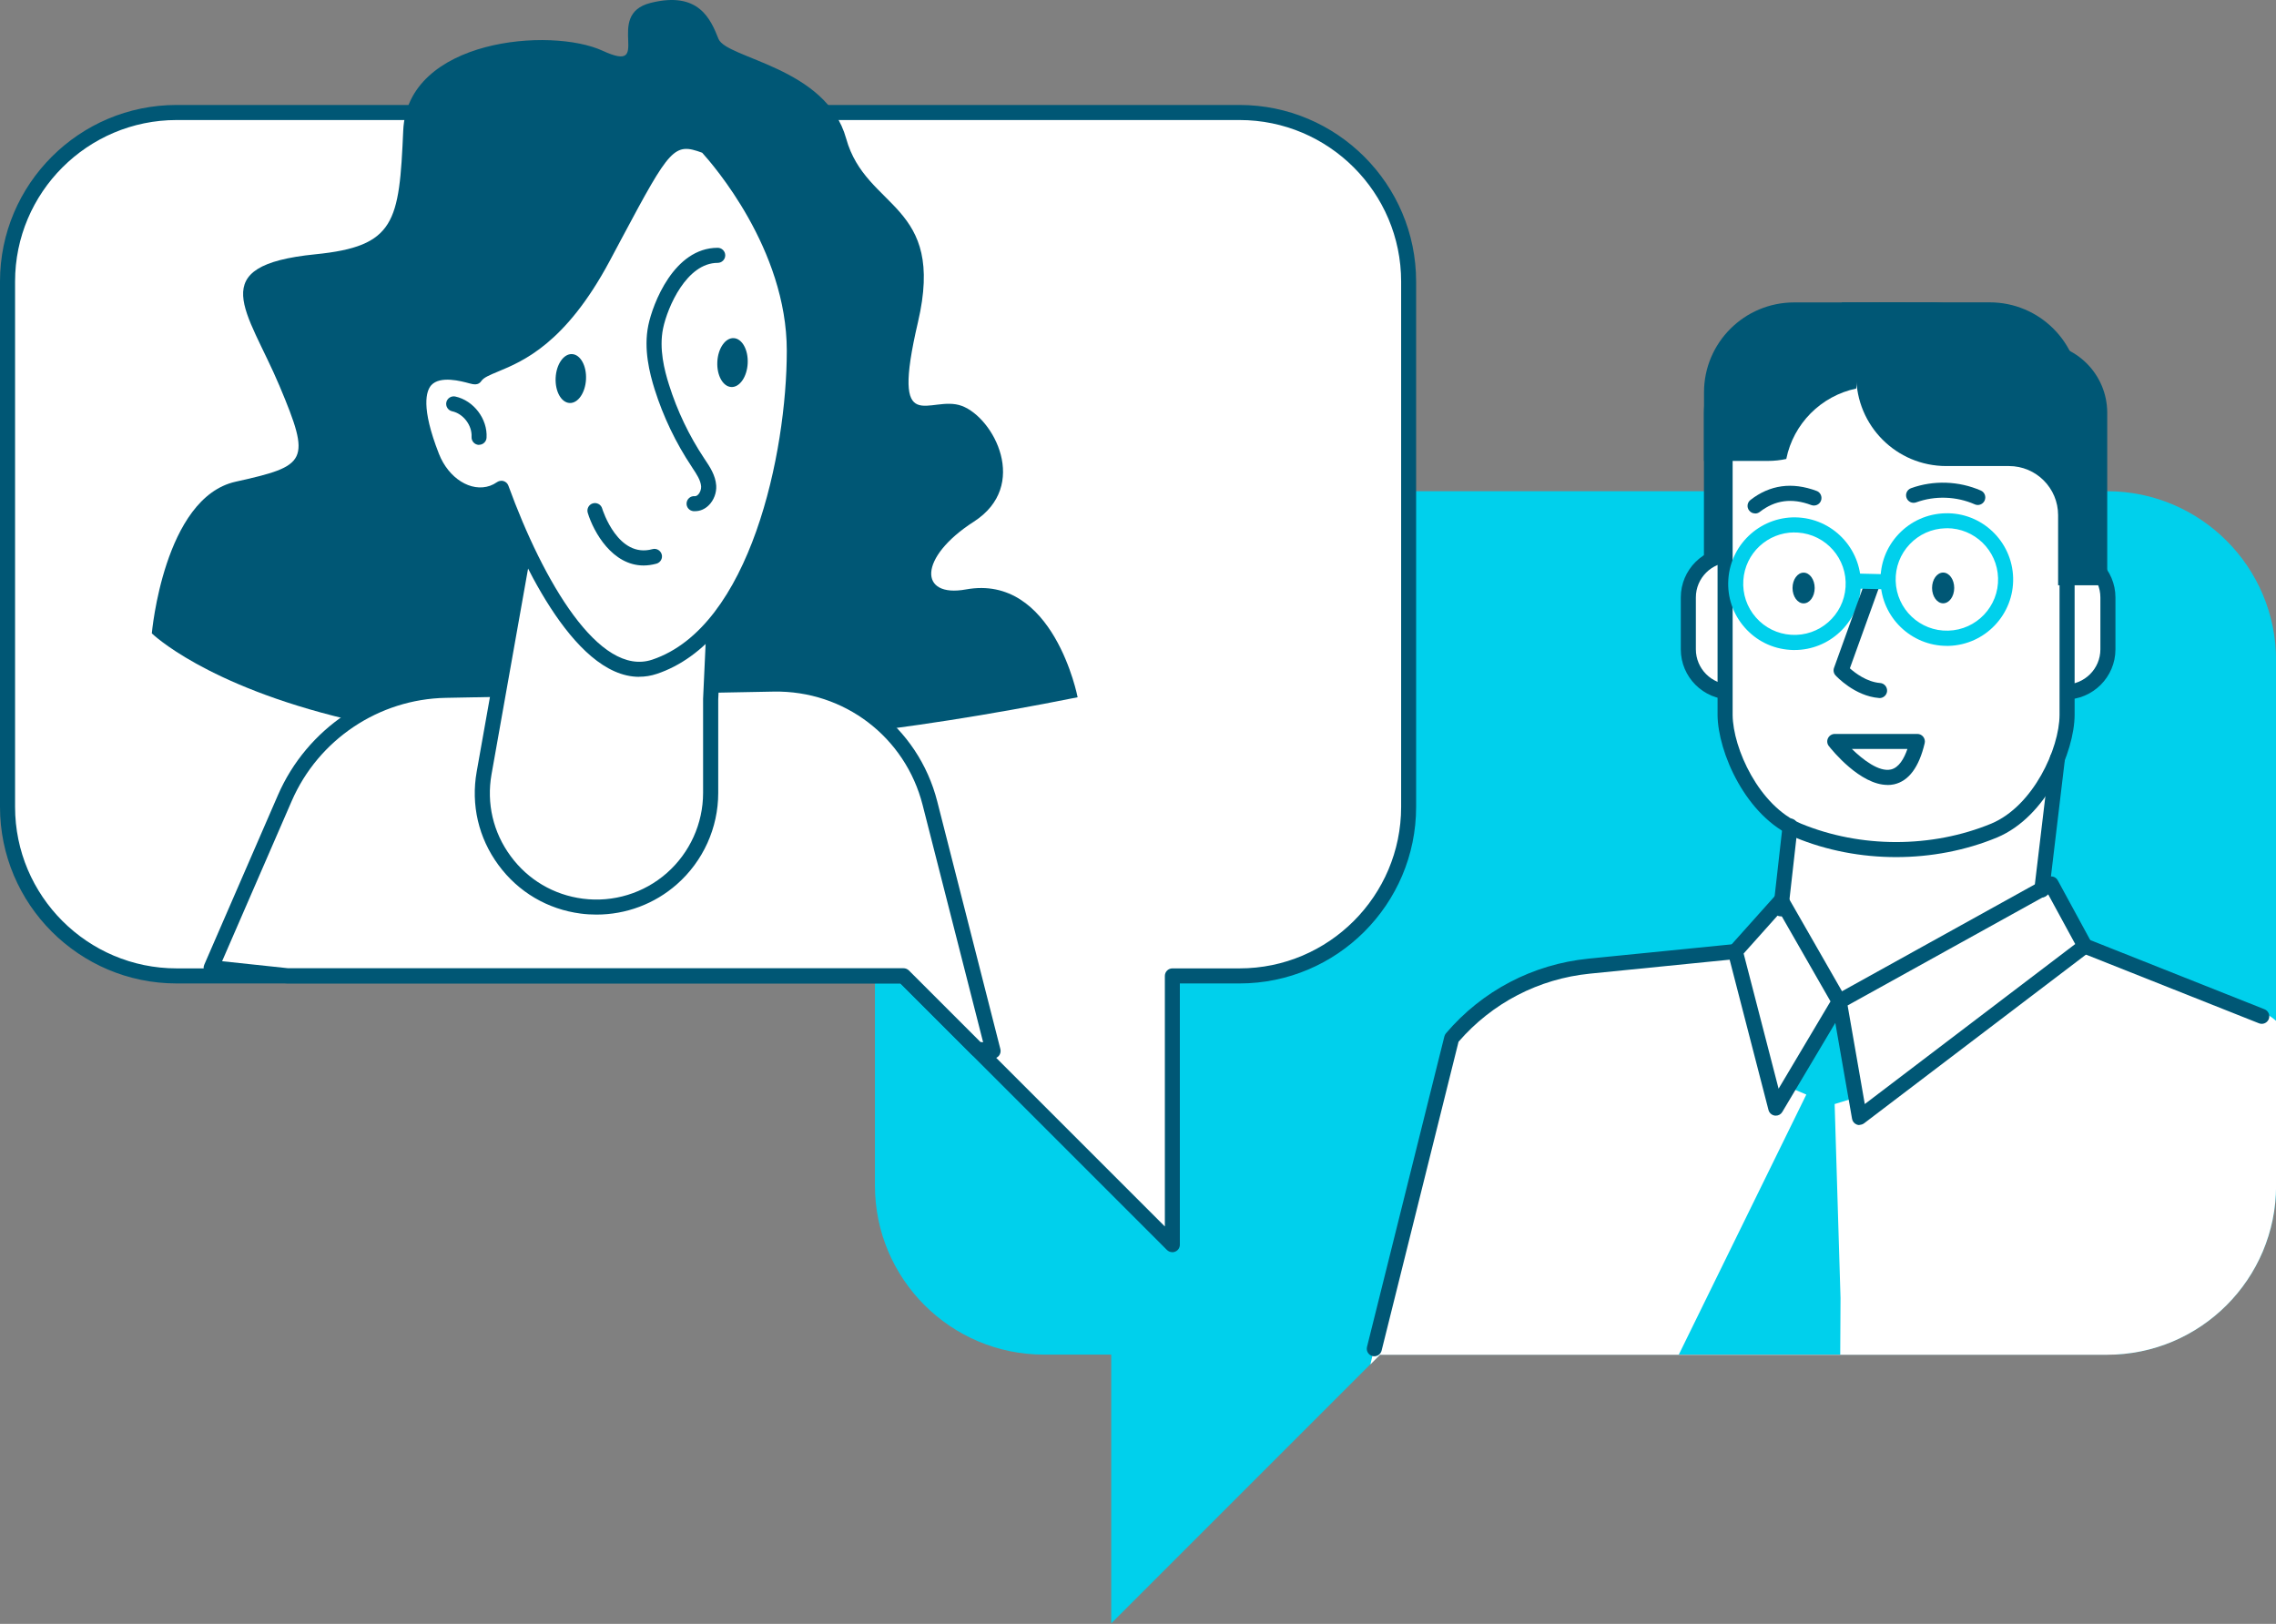 <svg width="590" height="421" viewBox="0 0 590 421" fill="none" xmlns="http://www.w3.org/2000/svg">
<rect x="0" y="0" width="590" height="421" fill="#808080" stroke="none"/>
<g clip-path="url(#clip0_4135_391)">
<path d="M270.655 127.346H546.193C570.391 127.346 590.02 146.974 590.02 171.172V307.359C590.02 331.558 570.391 351.186 546.193 351.186H357.742L288.057 420.871V351.186H270.636C246.437 351.186 226.809 331.558 226.809 307.359V171.172C226.809 146.974 246.437 127.346 270.636 127.346H270.655Z" fill="#00D0EC"/>
<path d="M321.318 29.166H45.78C21.562 29.166 1.953 48.794 1.953 72.993V209.18C1.953 233.378 21.581 253.006 45.78 253.006H234.231L303.916 322.691V253.006H321.337C345.535 253.006 365.164 233.378 365.164 209.18V72.993C365.164 48.794 345.535 29.166 321.337 29.166H321.318Z" fill="white"/>
<path d="M303.896 324.625C303.388 324.625 302.881 324.43 302.509 324.059L233.41 254.959H45.78C20.546 254.959 0 234.433 0 209.18V72.993C0 47.74 20.527 27.213 45.78 27.213H321.317C346.551 27.213 367.097 47.74 367.097 72.993V209.18C367.097 234.413 346.571 254.959 321.317 254.959H305.849V322.691C305.849 323.473 305.38 324.195 304.638 324.488C304.404 324.586 304.15 324.644 303.896 324.644V324.625ZM45.78 31.119C22.695 31.119 3.906 49.907 3.906 72.993V209.18C3.906 232.265 22.695 251.053 45.78 251.053H234.231C234.758 251.053 235.246 251.268 235.617 251.62L301.963 317.965V253.006C301.963 251.932 302.842 251.053 303.916 251.053H321.337C344.422 251.053 363.211 232.265 363.211 209.18V72.993C363.211 49.907 344.422 31.119 321.337 31.119H45.78Z" fill="#005775"/>
<path d="M279.366 180.761C94.177 218.006 39.355 164.199 39.355 164.199C39.355 164.199 42.46 129.025 61.072 124.884C79.685 120.744 80.72 119.708 72.459 100.061C64.178 80.413 52.499 68.851 81.775 65.921C102.458 63.851 103.493 57.64 104.528 33.852C105.563 10.064 142.808 6.958 156.245 13.169C169.702 19.38 156.245 3.853 168.667 0.748C181.088 -2.358 184.193 4.888 186.244 10.064C188.295 15.239 214.173 17.309 219.349 35.922C224.524 54.535 245.207 52.484 237.961 83.518C230.715 114.552 241.067 102.131 249.348 105.236C257.628 108.342 266.925 125.919 252.453 135.235C237.961 144.551 238.176 155.039 250.383 152.813C273.136 148.672 279.347 180.742 279.347 180.742L279.366 180.761Z" fill="#005775"/>
<path d="M590 264.646C588.945 263.709 587.852 262.986 586.719 262.517L541.232 244.471L532.658 228.71C532.521 228.456 532.287 228.28 532.033 228.202C531.76 228.124 531.467 228.163 531.232 228.3L530.607 228.651L534.396 196.797C534.455 196.289 534.143 195.82 533.674 195.664C533.205 195.508 532.678 195.723 532.424 196.172C514.182 229.764 464.907 213.339 464.399 213.183C464.106 213.085 463.774 213.124 463.5 213.281C463.227 213.456 463.051 213.73 463.012 214.062L460.903 232.811L449.341 245.721L411.842 249.471C397.663 250.897 384.753 257.654 375.515 268.513L355.242 353.725L357.742 351.225H546.193C570.391 351.225 590.02 331.597 590.02 307.399V264.685L590 264.646Z" fill="white"/>
<path d="M475.941 262.088L464.984 282.38L468.246 283.767L435.2 351.167H477.035L477.113 336.5L475.589 286.228L480.14 284.822L475.941 262.088Z" fill="#00D0EC"/>
<path d="M487.367 78.383C479.164 78.383 471.977 82.562 467.836 88.929H459.809C449.809 88.929 441.704 97.034 441.704 107.034V151.74H454.438V133.557C454.438 126.526 460.141 120.823 467.172 120.823H474.594H462.817H470.609C483.5 120.823 493.968 110.374 493.968 97.464V78.402H487.367V78.383Z" fill="#005775"/>
<path d="M460.766 168.361C460.766 174.493 455.786 179.434 449.653 179.434H448.735C442.641 179.434 437.661 174.493 437.661 168.361V154.904C437.661 148.81 442.641 143.85 448.735 143.85H449.653C454.204 143.85 458.09 146.564 459.828 150.451L460.766 168.361Z" fill="white"/>
<path d="M449.653 181.368H448.735C441.548 181.368 435.708 175.528 435.708 168.341V154.884C435.708 147.717 441.548 141.877 448.735 141.877H449.653C454.809 141.877 459.516 144.924 461.606 149.631C462.035 150.607 461.606 151.779 460.61 152.209C459.613 152.638 458.461 152.209 458.032 151.213C456.567 147.912 453.266 145.783 449.653 145.783H448.735C443.696 145.783 439.614 149.865 439.614 154.884V168.341C439.614 173.36 443.696 177.462 448.735 177.462H449.653C454.711 177.462 458.813 173.38 458.813 168.341C458.813 167.267 459.692 166.388 460.766 166.388C461.84 166.388 462.719 167.267 462.719 168.341C462.719 175.528 456.86 181.368 449.653 181.368Z" fill="#005775"/>
<path d="M477.445 96.117V78.383H515.783C528.693 78.383 539.142 88.832 539.142 101.702V119.475H500.784C487.894 119.475 477.445 109.026 477.445 96.136V96.117Z" fill="#005775"/>
<path d="M523.322 154.904C523.322 148.791 528.263 143.85 534.396 143.85H535.334C541.427 143.85 546.427 148.791 546.427 154.904V168.361C546.427 174.454 541.427 179.434 535.334 179.434H534.396C529.885 179.434 525.978 176.739 524.26 172.853L523.342 154.904H523.322Z" fill="white"/>
<path d="M535.334 181.368H534.396C529.24 181.368 524.553 178.341 522.463 173.634C522.033 172.657 522.463 171.485 523.459 171.056C524.455 170.626 525.607 171.056 526.037 172.052C527.502 175.333 530.783 177.462 534.396 177.462H535.334C540.372 177.462 544.474 173.38 544.474 168.341V154.884C544.474 149.865 540.372 145.783 535.334 145.783H534.396C529.377 145.783 525.275 149.865 525.275 154.884C525.275 155.959 524.396 156.837 523.322 156.837C522.248 156.837 521.369 155.959 521.369 154.884C521.369 147.717 527.209 141.877 534.396 141.877H535.334C542.521 141.877 548.38 147.717 548.38 154.884V168.341C548.38 175.528 542.521 181.368 535.334 181.368Z" fill="#005775"/>
<path d="M535.841 185.352C535.802 194.61 528.713 210.371 516.955 215.312C500.96 221.933 482.054 221.933 466.078 215.312C454.301 210.371 447.27 194.629 447.192 185.352V106.292C447.153 96.937 456.469 89.086 467.953 88.871H515.08C526.584 89.086 535.92 96.937 535.841 106.292V185.352Z" fill="white"/>
<path d="M491.507 222.206C482.523 222.206 473.519 220.507 465.336 217.109C452.524 211.719 445.317 194.922 445.239 185.372V106.292C445.18 95.863 455.356 87.152 467.914 86.918H515.08C527.717 87.152 537.892 95.844 537.795 106.312V185.352C537.755 194.883 530.607 211.679 517.717 217.109C509.514 220.507 500.511 222.206 491.507 222.206ZM515.041 90.824H467.953C457.563 91.019 449.106 97.953 449.145 106.273V185.352C449.223 194.024 455.981 208.945 466.84 213.515C482.289 219.902 500.745 219.902 516.213 213.515C527.111 208.926 533.849 194.024 533.888 185.352V106.292C533.967 97.953 525.51 91.019 515.061 90.824H515.041Z" fill="#005775"/>
<path d="M500.569 78.383C508.772 78.383 515.959 82.562 520.139 88.929H528.166C538.146 88.929 546.251 97.034 546.251 107.034V151.74H533.517V133.557C533.517 126.526 527.814 120.823 520.783 120.823H520.647H525.139H504.514C491.605 120.823 481.195 110.374 481.195 97.464V78.402H500.589L500.569 78.383Z" fill="#005775"/>
<path d="M481.175 100.706C481.449 99.222 481.605 97.699 481.605 96.136V78.402H465.102C452.173 78.402 441.724 88.851 441.724 101.722V119.495H458.266C459.907 119.495 461.528 119.319 463.051 118.987C464.887 109.847 472.055 102.64 481.195 100.726L481.175 100.706Z" fill="#005775"/>
<path d="M489.3 203.496C482.21 203.496 474.945 194.512 474.086 193.418C473.617 192.832 473.539 192.031 473.871 191.367C474.203 190.703 474.886 190.273 475.629 190.273H497.034C497.64 190.273 498.186 190.547 498.558 191.016C498.929 191.484 499.065 192.09 498.929 192.676C497.464 198.906 494.788 202.5 490.98 203.339C490.413 203.457 489.847 203.515 489.281 203.515L489.3 203.496ZM480.043 194.16C482.953 196.992 487.093 200.175 490.159 199.492C492.249 199.023 493.597 196.66 494.456 194.16H480.043Z" fill="#005775"/>
<path d="M512.678 130.921C512.424 130.921 512.151 130.862 511.897 130.745C507.151 128.655 501.604 128.46 496.722 130.237C495.706 130.608 494.593 130.081 494.222 129.066C493.851 128.05 494.378 126.937 495.394 126.566C501.214 124.456 507.796 124.691 513.479 127.171C514.475 127.601 514.905 128.753 514.475 129.749C514.163 130.472 513.44 130.921 512.678 130.921Z" fill="#005775"/>
<path d="M454.965 133.107C454.38 133.107 453.813 132.853 453.423 132.346C452.758 131.486 452.915 130.275 453.774 129.611C458.813 125.686 464.575 124.904 470.902 127.268C471.918 127.639 472.426 128.771 472.055 129.787C471.684 130.803 470.551 131.31 469.535 130.939C464.516 129.045 460.141 129.631 456.176 132.717C455.825 132.99 455.395 133.127 454.985 133.127L454.965 133.107Z" fill="#005775"/>
<path d="M500.843 152.424C500.843 154.611 502.132 156.408 503.714 156.408C505.296 156.408 506.585 154.631 506.585 152.424C506.585 150.217 505.296 148.439 503.714 148.439C502.132 148.439 500.843 150.217 500.843 152.424Z" fill="#005775"/>
<path d="M464.672 152.443C464.672 154.631 465.961 156.427 467.543 156.427C469.125 156.427 470.414 154.65 470.414 152.443C470.414 150.236 469.125 148.459 467.543 148.459C465.961 148.459 464.672 150.236 464.672 152.443Z" fill="#005775"/>
<path d="M465.18 168.517C464.809 168.517 464.418 168.517 464.047 168.478C459.457 168.185 455.278 166.115 452.25 162.658C449.223 159.201 447.719 154.787 448.032 150.197C448.657 140.745 456.879 133.538 466.312 134.163C475.765 134.788 482.952 142.991 482.347 152.443C481.742 161.525 474.164 168.517 465.199 168.517H465.18ZM465.16 138.03C458.227 138.03 452.368 143.42 451.918 150.451C451.684 153.986 452.836 157.404 455.18 160.08C457.524 162.756 460.766 164.338 464.301 164.572C471.625 165.06 477.953 159.494 478.421 152.19C478.91 144.885 473.343 138.538 466.039 138.069C465.746 138.069 465.453 138.049 465.16 138.049V138.03Z" fill="#00D0EC"/>
<path d="M487.23 180.958C487.23 180.958 487.132 180.958 487.074 180.958C480.765 180.45 476.019 175.313 475.824 175.098C475.336 174.571 475.179 173.809 475.433 173.126L483.675 150.256C484.046 149.24 485.16 148.713 486.175 149.084C487.191 149.455 487.718 150.568 487.347 151.584L479.535 173.263C480.921 174.493 483.929 176.798 487.386 177.071C488.46 177.149 489.261 178.106 489.183 179.18C489.105 180.196 488.245 180.977 487.23 180.977V180.958Z" fill="#005775"/>
<path d="M504.671 167.443C495.413 167.443 487.738 160.041 487.484 150.724C487.367 146.135 489.027 141.779 492.191 138.44C495.355 135.1 499.612 133.206 504.202 133.069C513.694 132.776 521.604 140.315 521.858 149.787C522.112 159.259 514.612 167.189 505.14 167.443C504.983 167.443 504.827 167.443 504.671 167.443ZM504.69 136.955C504.573 136.955 504.456 136.955 504.319 136.955C500.765 137.053 497.483 138.518 495.042 141.096C492.601 143.674 491.312 147.053 491.409 150.588C491.605 157.912 497.718 163.712 505.042 163.497C512.366 163.302 518.166 157.17 517.952 149.865C517.756 142.658 511.838 136.936 504.671 136.936L504.69 136.955Z" fill="#00D0EC"/>
<path d="M488.617 152.775C488.617 152.775 488.578 152.775 488.558 152.775L481.351 152.599C480.277 152.579 479.418 151.681 479.457 150.587C479.476 149.513 480.355 148.654 481.449 148.693L488.656 148.868C489.73 148.888 490.589 149.786 490.55 150.88C490.531 151.935 489.652 152.775 488.597 152.775H488.617Z" fill="#00D0EC"/>
<path d="M529.279 232.655C529.279 232.655 529.123 232.655 529.045 232.655C527.97 232.519 527.209 231.562 527.345 230.487L531.408 196.426C531.545 195.352 532.521 194.59 533.576 194.727C534.65 194.864 535.412 195.821 535.275 196.895L531.212 230.956C531.095 231.952 530.256 232.675 529.279 232.675V232.655Z" fill="#005775"/>
<path d="M461.625 237.558C461.625 237.558 461.469 237.558 461.41 237.558C460.336 237.44 459.574 236.464 459.692 235.39L462.113 213.926C462.231 212.851 463.207 212.07 464.281 212.207C465.355 212.324 466.117 213.301 466 214.375L463.578 235.839C463.461 236.835 462.621 237.577 461.645 237.577L461.625 237.558Z" fill="#005775"/>
<path d="M482.035 291.677C481.8 291.677 481.546 291.638 481.312 291.54C480.667 291.286 480.218 290.72 480.101 290.056L474.847 259.959C474.711 259.139 475.101 258.319 475.824 257.909L530.763 227.46C531.213 227.207 531.759 227.148 532.248 227.285C532.756 227.421 533.166 227.773 533.42 228.222L542.169 244.315C542.638 245.155 542.404 246.21 541.642 246.796L483.206 291.228C482.855 291.482 482.445 291.618 482.015 291.618L482.035 291.677ZM478.949 260.662L483.402 286.228L537.951 244.745L530.939 231.855L478.949 260.662Z" fill="#005775"/>
<path d="M460.336 289.235C460.336 289.235 460.16 289.235 460.063 289.216C459.281 289.099 458.637 288.532 458.442 287.771L447.954 247.186C447.798 246.561 447.954 245.878 448.383 245.389L460.278 232.089C460.688 231.62 461.313 231.386 461.938 231.444C462.563 231.503 463.109 231.874 463.422 232.421L478.461 258.67C478.812 259.275 478.812 260.037 478.461 260.643L462.016 288.278C461.664 288.884 461.02 289.235 460.336 289.235ZM451.997 247.206L461.059 282.243L474.515 259.608L461.391 236.698L451.997 247.206Z" fill="#005775"/>
<path d="M356.258 351.616C356.101 351.616 355.945 351.616 355.789 351.557C354.734 351.304 354.109 350.229 354.363 349.194L374.421 268.689C374.499 268.396 374.636 268.123 374.831 267.888C384.225 256.854 397.33 249.979 411.764 248.534L449.672 244.745C450.747 244.647 451.704 245.428 451.801 246.502C451.899 247.576 451.118 248.533 450.043 248.631L412.135 252.42C398.873 253.748 386.803 260.018 378.093 270.076L358.152 350.132C357.937 351.011 357.136 351.616 356.258 351.616Z" fill="#005775"/>
<path d="M586.308 265.427C586.074 265.427 585.82 265.388 585.586 265.29L539.747 247.088C538.751 246.697 538.263 245.545 538.654 244.549C539.044 243.553 540.177 243.045 541.193 243.455L587.031 261.658C588.027 262.048 588.515 263.201 588.125 264.197C587.812 264.958 587.09 265.427 586.308 265.427Z" fill="#005775"/>
<path d="M200.541 177.363L115.505 178.984C97.341 179.335 81.072 190.233 73.826 206.893L54.726 250.876L74.549 252.985H234.192L253.215 272.008L257.414 272.457L241.048 208.24C236.341 189.784 219.564 177.011 200.522 177.363H200.541Z" fill="white"/>
<path d="M257.453 274.411C257.453 274.411 257.316 274.411 257.238 274.411L253.039 273.961C252.59 273.922 252.18 273.707 251.867 273.395L233.411 254.939H74.568C74.568 254.939 74.432 254.939 74.353 254.939L54.53 252.829C53.905 252.771 53.358 252.4 53.046 251.872C52.733 251.345 52.694 250.681 52.948 250.114L72.049 206.132C79.568 188.827 96.599 177.402 115.465 177.051L200.502 175.429C220.599 175.058 238 188.339 242.961 207.772L259.328 271.989C259.484 272.614 259.328 273.258 258.918 273.747C258.547 274.176 258 274.43 257.433 274.43L257.453 274.411ZM254.133 270.133L254.855 270.212L239.172 208.71C234.68 191.054 218.821 178.984 200.58 179.297L115.543 180.918C98.2 181.25 82.537 191.738 75.623 207.655L57.577 249.197L74.666 251.013H234.211C234.739 251.013 235.227 251.228 235.598 251.579L254.133 270.114V270.133Z" fill="#005775"/>
<path d="M184.212 181.288V205.565C184.212 223.416 168.529 237.185 150.835 234.9C134.077 232.732 122.535 217.01 125.484 200.389L139.722 120.235L188.353 91.272L184.212 181.269V181.288Z" fill="white"/>
<path d="M154.624 237.107C153.276 237.107 151.928 237.029 150.581 236.854C141.948 235.74 134.351 231.268 129.195 224.237C124.039 217.225 122.047 208.632 123.57 200.058L137.808 119.904C137.905 119.338 138.238 118.85 138.726 118.576L187.357 89.612C187.982 89.241 188.744 89.241 189.369 89.612C189.994 89.983 190.345 90.667 190.326 91.37L186.185 181.328V205.565C186.185 214.628 182.279 223.26 175.463 229.256C169.682 234.354 162.26 237.107 154.643 237.107H154.624ZM141.499 121.467L127.418 200.741C126.089 208.261 127.828 215.78 132.359 221.932C136.87 228.084 143.53 232.01 151.089 232.986C158.959 234.002 166.908 231.58 172.865 226.327C178.822 221.073 182.259 213.514 182.259 205.565V181.289C182.259 181.289 182.259 181.23 182.259 181.191L186.224 94.807L141.48 121.467H141.499Z" fill="#005775"/>
<path d="M123.16 97.66C126.265 92.836 140.737 95.727 156.264 66.822C171.791 37.897 172.826 34.049 183.158 37.897C183.158 37.897 205.911 61.998 205.911 90.922C205.911 119.847 195.56 164.182 169.701 172.853C153.706 178.224 138.491 150.002 129.956 126.585C129.253 127.074 128.492 127.484 127.671 127.757C121.558 129.886 114.801 125.589 111.969 118.343C100.133 88.169 122.867 98.11 123.14 97.66H123.16Z" fill="white"/>
<path d="M165.697 175.47C148.218 175.47 134.058 142.951 128.921 129.358C128.726 129.436 128.511 129.514 128.316 129.592C121.285 132.053 113.473 127.522 110.152 119.046C105.875 108.167 105.465 101.019 108.883 97.21C112.672 92.992 119.566 94.711 122.418 95.492C123.668 94.32 125.425 93.578 127.554 92.699C133.609 90.18 143.745 85.98 154.526 65.883L157.827 59.712C170.404 36.158 172.67 31.9 183.822 36.06C184.095 36.158 184.349 36.334 184.564 36.548C185.521 37.564 207.864 61.548 207.864 90.902C207.864 107.249 204.681 125.647 199.329 140.139C192.493 158.673 182.474 170.607 170.307 174.688C168.744 175.216 167.201 175.45 165.678 175.45L165.697 175.47ZM129.956 124.632C130.152 124.632 130.367 124.671 130.562 124.729C131.128 124.905 131.597 125.354 131.792 125.921C140.835 150.744 155.346 175.606 169.076 171.017C194.486 162.501 203.958 117.366 203.958 90.941C203.958 64.516 184.681 42.544 182.025 39.595C174.76 36.939 173.764 38.189 161.284 61.587L157.983 67.778C146.538 89.105 135.601 93.636 129.058 96.351C126.988 97.21 125.347 97.894 124.8 98.754C123.98 100.003 122.691 99.652 121.636 99.378C119.566 98.812 114.098 97.328 111.793 99.867C110.504 101.312 109.039 105.55 113.785 117.659C116.285 124.026 122.105 127.659 127.027 125.94C127.632 125.725 128.238 125.413 128.863 124.983C129.195 124.768 129.566 124.651 129.956 124.651V124.632Z" fill="#005775"/>
<path d="M180.15 132.521C180.013 132.521 179.877 132.521 179.76 132.521C178.685 132.424 177.885 131.486 177.982 130.412C178.08 129.338 179.017 128.537 180.092 128.635C180.385 128.635 180.658 128.537 180.951 128.244C181.478 127.736 181.791 126.857 181.752 126.115C181.635 124.514 180.599 122.951 179.506 121.311L179.31 120.998C175.17 114.787 171.947 108.049 169.701 100.94C168.393 96.761 166.791 90.511 168.061 84.339C169.213 78.753 174.701 64.242 186.048 64.242C187.123 64.242 188.002 65.121 188.002 66.195C188.002 67.269 187.123 68.148 186.048 68.148C178.002 68.148 173.041 79.593 171.889 85.14C170.795 90.413 172.24 96.019 173.432 99.768C175.561 106.526 178.627 112.952 182.552 118.85L182.748 119.143C184.017 121.037 185.463 123.205 185.658 125.842C185.795 127.717 185.052 129.709 183.705 131.017C182.709 131.994 181.478 132.521 180.189 132.521H180.15Z" fill="#005775"/>
<path d="M166.85 146.603C158.784 146.603 153.921 138.048 152.358 132.951C152.046 131.916 152.632 130.822 153.647 130.51C154.682 130.197 155.776 130.764 156.088 131.799C156.245 132.326 160.229 144.826 169.135 142.365C170.17 142.072 171.244 142.697 171.537 143.732C171.83 144.767 171.205 145.841 170.17 146.134C168.998 146.447 167.885 146.603 166.83 146.603H166.85Z" fill="#005775"/>
<path d="M124.195 115.335C124.195 115.335 124.117 115.335 124.078 115.335C123.003 115.276 122.183 114.339 122.242 113.265C122.418 110.296 120.113 107.249 117.203 106.624C116.148 106.39 115.484 105.355 115.699 104.3C115.933 103.245 116.969 102.581 118.023 102.796C122.789 103.831 126.421 108.616 126.128 113.479C126.07 114.515 125.21 115.315 124.175 115.315L124.195 115.335Z" fill="#005775"/>
<path d="M185.951 93.793C186.126 90.296 188.04 87.543 190.208 87.66C192.376 87.777 193.997 90.687 193.821 94.203C193.646 97.699 191.732 100.452 189.564 100.335C187.396 100.218 185.775 97.308 185.951 93.793Z" fill="#005775"/>
<path d="M144.038 97.933C144.214 94.437 146.128 91.683 148.296 91.8C150.464 91.918 152.085 94.828 151.909 98.343C151.733 101.839 149.819 104.593 147.651 104.476C145.483 104.359 143.862 101.449 144.038 97.933Z" fill="#005775"/>
</g>
<defs>
<clipPath id="clip0_4135_391">
<rect width="590" height="421" fill="white"/>
</clipPath>
</defs>
</svg>
